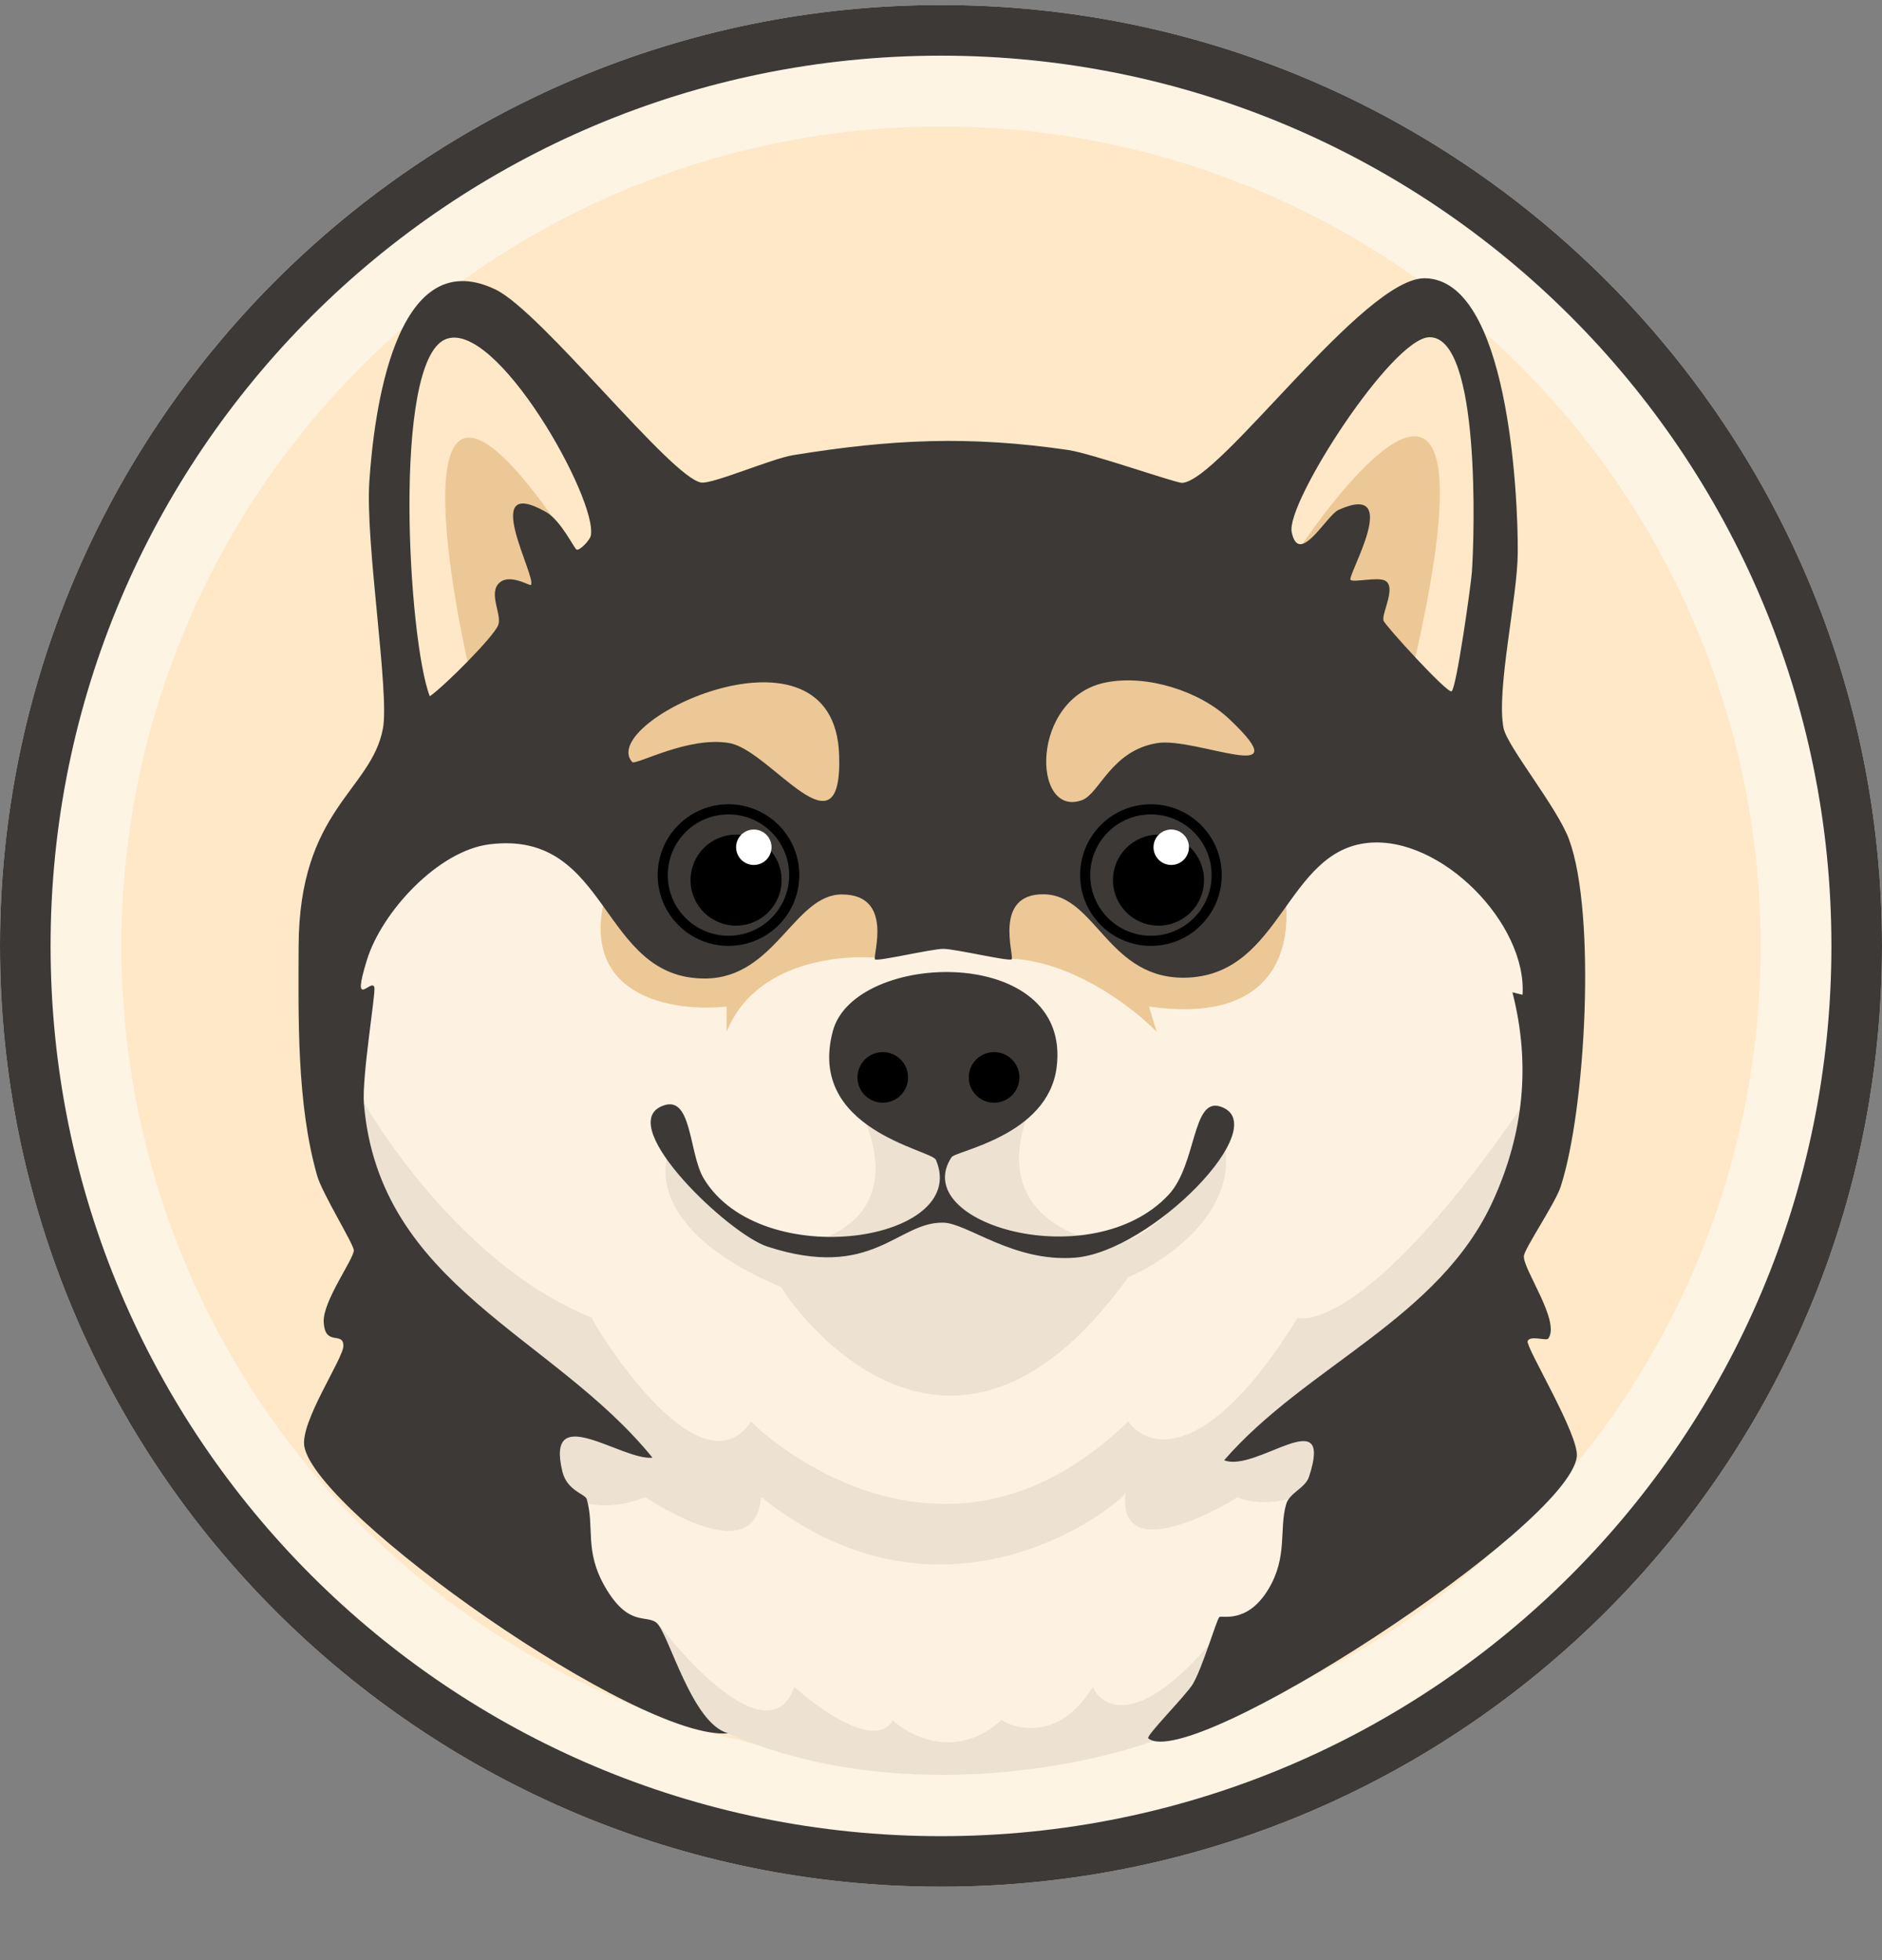 <svg width="24" height="25" viewBox="0 0 24 25" fill="none" xmlns="http://www.w3.org/2000/svg">
<rect x="0" y="0" width="24" height="25" fill="#808080" stroke="none"/>
<path d="M24 12.065C24 18.692 18.627 24.064 12 24.064C5.373 24.064 0 18.692 0 12.065C0 5.437 5.373 0.064 12 0.064C18.627 0.064 24 5.437 24 12.065Z" fill="#FDF4E4"/>
<path d="M23.355 12.065C23.355 5.793 18.271 0.71 12 0.71C5.729 0.71 0.645 5.793 0.645 12.065C0.645 18.336 5.729 23.419 12 23.419V24.064C5.373 24.064 0 18.692 0 12.065C0 5.437 5.373 0.064 12 0.064C18.627 0.064 24 5.437 24 12.065C24 18.692 18.627 24.064 12 24.064V23.419C18.271 23.419 23.355 18.336 23.355 12.065Z" fill="#3C3937"/>
<circle cx="12" cy="12.065" r="10.452" fill="#FEE8C7"/>
<path d="M11.032 13.065C11.333 12.774 12.123 12.355 12.871 13C12.871 13.065 12.032 12.742 11.032 13.065Z" fill="#54504A"/>
<path d="M15.129 22C12.858 23.032 9.666 22.323 8.355 21.839L5.677 17.548L4.193 13.581L4.484 11.258L6.806 10.226L9.58 11.258L13.387 10.903L14.968 12.194L17.193 9.936L19.355 10.742L19.774 13.129L19.355 15.71L18.258 19.355C17.666 19.828 16.213 21.019 15.129 22Z" fill="#FDF2E1"/>
<path d="M9.266 13.16C9.628 12.257 10.75 12.16 11.266 12.225L12.17 11.322C12.248 11.386 12.487 11.657 12.815 12.225C13.641 12.225 14.449 12.849 14.75 13.16L14.653 12.838C16.46 13.096 16.524 11.827 16.331 11.16C16.75 10.935 17.679 10.07 18.041 8.418C19.047 4.006 17.449 5.677 16.524 7.064L13.718 7.709L11.686 7.967C10.826 7.924 8.757 7.683 7.363 7.064C5.221 3.76 5.568 6.741 6.008 8.644C6.535 9.128 7.621 10.341 7.75 11.322C7.312 12.715 8.578 12.913 9.266 12.838V13.16Z" fill="#EBC896"/>
<path d="M10.259 15.87C11.523 15.56 11.194 14.494 10.871 13.999H13.194C12.42 15.677 14.162 15.87 14.194 15.87C14.904 15.773 15.581 14.58 15.613 14.58C15.794 15.457 14.871 16.085 14.388 16.29C12.001 19.612 9.936 16.419 9.968 16.419C8.368 15.748 8.377 14.913 8.581 14.58L9.162 15.418C9.495 15.58 10.181 15.896 10.259 15.87Z" fill="#EDE2D1"/>
<path d="M7.549 16.806C6.052 16.212 4.904 14.58 4.517 13.838L5.13 16.419C5.635 16.838 6.71 17.806 6.968 18.322C6.968 19.354 7.807 19.268 8.226 19.096C9.775 20.064 9.678 19.096 9.71 19.096C12.13 21.031 14.388 19.096 14.355 19.031C14.226 20.064 15.807 19.096 15.775 19.096C16.213 19.277 16.818 19.021 17.065 18.87L18.646 17.677C18.99 16.451 19.639 13.999 19.484 13.999C17.355 17.128 16.517 16.806 16.549 16.806C15.388 18.689 14.624 18.472 14.388 18.128C11.968 20.483 9.581 18.16 9.581 18.128C8.904 19.128 7.517 16.806 7.549 16.806Z" fill="#EDE2D1"/>
<path d="M10.13 21.515C9.846 22.315 8.871 21.332 8.42 20.741C8.291 20.902 8.142 21.328 8.581 21.741C10.775 23.109 13.603 22.612 14.742 22.193C15.086 21.752 15.742 20.844 15.613 20.741C14.581 22.057 14.065 21.806 13.936 21.515C13.42 22.354 12.742 21.935 12.775 21.935C12.065 22.58 11.355 21.935 11.388 21.935C11.181 22.322 10.463 21.816 10.13 21.515Z" fill="#EDE2D1"/>
<path d="M18.171 3.549C19.234 3.564 19.36 6.313 19.355 7.046C19.352 7.627 19.078 8.802 19.174 9.287C19.221 9.522 19.861 10.3 20.01 10.709C20.357 11.656 20.223 14.151 19.901 15.139C19.832 15.348 19.439 15.927 19.433 16.02C19.421 16.191 19.907 16.859 19.742 17.075L19.739 17.075C19.718 17.103 19.507 17.028 19.481 17.106C19.456 17.184 20.142 18.306 20.108 18.58C19.997 19.477 15.176 22.613 14.643 22.171C14.608 22.142 15.125 21.622 15.21 21.481C15.33 21.284 15.515 20.657 15.549 20.625C15.578 20.598 15.909 20.72 16.181 20.259C16.422 19.851 16.31 19.508 16.401 19.187C16.443 19.038 16.645 18.982 16.693 18.835C17.015 17.855 16.015 18.789 15.611 18.624C16.664 17.413 18.354 16.824 19.041 15.312C19.431 14.454 19.522 13.571 19.287 12.656L19.416 12.688C19.474 11.779 18.376 10.66 17.449 10.75C16.401 10.852 16.346 12.406 15.16 12.468C14.137 12.521 13.984 11.421 13.319 11.406C12.655 11.391 12.939 12.199 12.901 12.235C12.869 12.266 12.182 12.102 12.03 12.102C11.877 12.102 11.191 12.266 11.159 12.236C11.122 12.199 11.408 11.412 10.739 11.408C10.13 11.405 9.887 12.472 8.999 12.48C7.641 12.493 7.79 10.574 6.24 10.769C5.586 10.851 4.869 11.631 4.68 12.241C4.473 12.908 4.739 12.467 4.774 12.593C4.793 12.665 4.613 13.735 4.641 14.078C4.834 16.399 7.056 17.029 8.321 18.592C7.924 18.63 6.95 17.856 7.172 18.77C7.233 19.017 7.464 19.053 7.483 19.122C7.585 19.484 7.45 19.774 7.712 20.233C8.014 20.76 8.242 20.587 8.374 20.699C8.527 20.829 8.823 21.991 9.288 22.107C8.147 22.213 4.028 19.296 3.881 18.448C3.826 18.135 4.379 17.327 4.379 17.166C4.379 16.973 4.142 17.183 4.128 16.858C4.117 16.593 4.512 16.059 4.512 15.947C4.512 15.871 4.107 15.217 4.045 14.997C3.781 14.077 3.806 12.951 3.808 12.072C3.814 10.321 4.732 10.09 4.883 9.294C4.97 8.835 4.657 6.931 4.71 6.142C4.765 5.312 5.025 3.072 6.318 3.692C6.906 3.974 8.566 6.106 8.945 6.155C9.093 6.174 9.842 5.849 10.116 5.805C11.366 5.602 12.36 5.554 13.625 5.74C13.926 5.785 15.001 6.164 15.076 6.159C15.568 6.126 17.392 3.538 18.171 3.549ZM10.621 13.15C10.897 12.116 13.681 12.036 13.474 13.617C13.361 14.488 12.188 14.676 12.134 14.76C11.58 15.606 13.925 16.285 14.902 15.239C15.264 14.851 15.199 13.991 15.565 14.114C16.266 14.349 14.675 15.969 13.705 16.041C12.921 16.1 12.339 15.601 12.029 15.594C11.443 15.582 11.131 16.338 9.785 15.899C9.294 15.739 7.867 14.381 8.425 14.115C8.832 13.921 8.776 14.702 8.975 15.032C9.708 16.247 12.383 15.835 11.935 14.793C11.881 14.664 10.283 14.411 10.621 13.15ZM15.028 10.624C14.894 10.489 14.637 10.746 14.771 10.881C14.905 11.016 15.163 10.758 15.028 10.624ZM9.705 10.88C9.883 10.826 9.782 10.561 9.578 10.624C9.4 10.678 9.501 10.943 9.705 10.88ZM15.675 9.17C15.297 8.813 14.628 8.602 14.108 8.703C13.128 8.894 13.158 10.444 13.801 10.204C14.021 10.121 14.17 9.575 14.754 9.478C15.25 9.395 16.61 10.053 15.675 9.17ZM10.701 9.628C10.639 7.768 7.599 9.2 8.062 9.719C8.105 9.767 8.777 9.384 9.304 9.478C9.83 9.572 10.747 10.989 10.701 9.628ZM7.534 6.833C7.628 6.376 6.316 4.044 5.675 4.33C4.999 4.632 5.207 8.18 5.481 8.881C5.668 8.75 6.287 8.131 6.352 7.976C6.405 7.85 6.241 7.599 6.347 7.457C6.471 7.293 6.755 7.476 6.77 7.461C6.855 7.376 6.096 6.041 6.961 6.529C7.157 6.64 7.323 7 7.353 7.009V7.01C7.396 7.024 7.523 6.888 7.534 6.833ZM18.229 4.301C17.752 4.306 16.396 6.415 16.472 6.786C16.565 7.235 16.916 6.572 17.07 6.503C17.903 6.13 17.17 7.356 17.223 7.397C17.269 7.432 17.57 7.354 17.665 7.407C17.811 7.489 17.615 7.826 17.643 7.916C17.662 7.976 18.462 8.854 18.512 8.817C18.574 8.771 18.756 7.479 18.77 7.299C18.802 6.855 18.886 4.292 18.229 4.301Z" fill="#3C3937"/>
<path d="M11.258 13.419C11.436 13.419 11.58 13.563 11.58 13.742C11.58 13.92 11.436 14.064 11.258 14.064C11.079 14.064 10.935 13.92 10.935 13.742C10.935 13.563 11.079 13.419 11.258 13.419ZM12.677 13.419C12.855 13.419 13 13.563 13 13.742C13 13.92 12.855 14.064 12.677 14.064C12.499 14.064 12.354 13.92 12.354 13.742C12.354 13.563 12.499 13.419 12.677 13.419ZM9.29 10.258C9.789 10.258 10.193 10.662 10.193 11.161C10.193 11.66 9.789 12.064 9.29 12.064C8.791 12.064 8.387 11.66 8.387 11.161C8.387 10.662 8.791 10.258 9.29 10.258ZM14.677 10.258C15.176 10.258 15.58 10.662 15.58 11.161C15.58 11.66 15.176 12.064 14.677 12.064C14.178 12.064 13.774 11.66 13.774 11.161C13.774 10.662 14.178 10.258 14.677 10.258ZM14.677 10.387C14.249 10.387 13.903 10.733 13.903 11.161C13.903 11.589 14.249 11.935 14.677 11.935C15.105 11.935 15.451 11.589 15.451 11.161C15.451 10.733 15.105 10.387 14.677 10.387ZM9.29 10.387C8.862 10.387 8.516 10.733 8.516 11.161C8.516 11.589 8.862 11.935 9.29 11.935C9.718 11.935 10.064 11.589 10.064 11.161C10.064 10.733 9.718 10.387 9.29 10.387ZM9.387 10.645C9.707 10.645 9.967 10.905 9.967 11.226C9.967 11.546 9.707 11.806 9.387 11.806C9.066 11.806 8.806 11.546 8.806 11.226C8.806 10.905 9.066 10.645 9.387 10.645ZM14.774 10.645C15.095 10.645 15.354 10.905 15.354 11.226C15.354 11.546 15.095 11.806 14.774 11.806C14.453 11.806 14.193 11.546 14.193 11.226C14.193 10.905 14.453 10.645 14.774 10.645Z" fill="black"/>
<circle cx="9.613" cy="10.806" r="0.226" fill="white"/>
<circle cx="14.936" cy="10.806" r="0.226" fill="white"/>
</svg>
